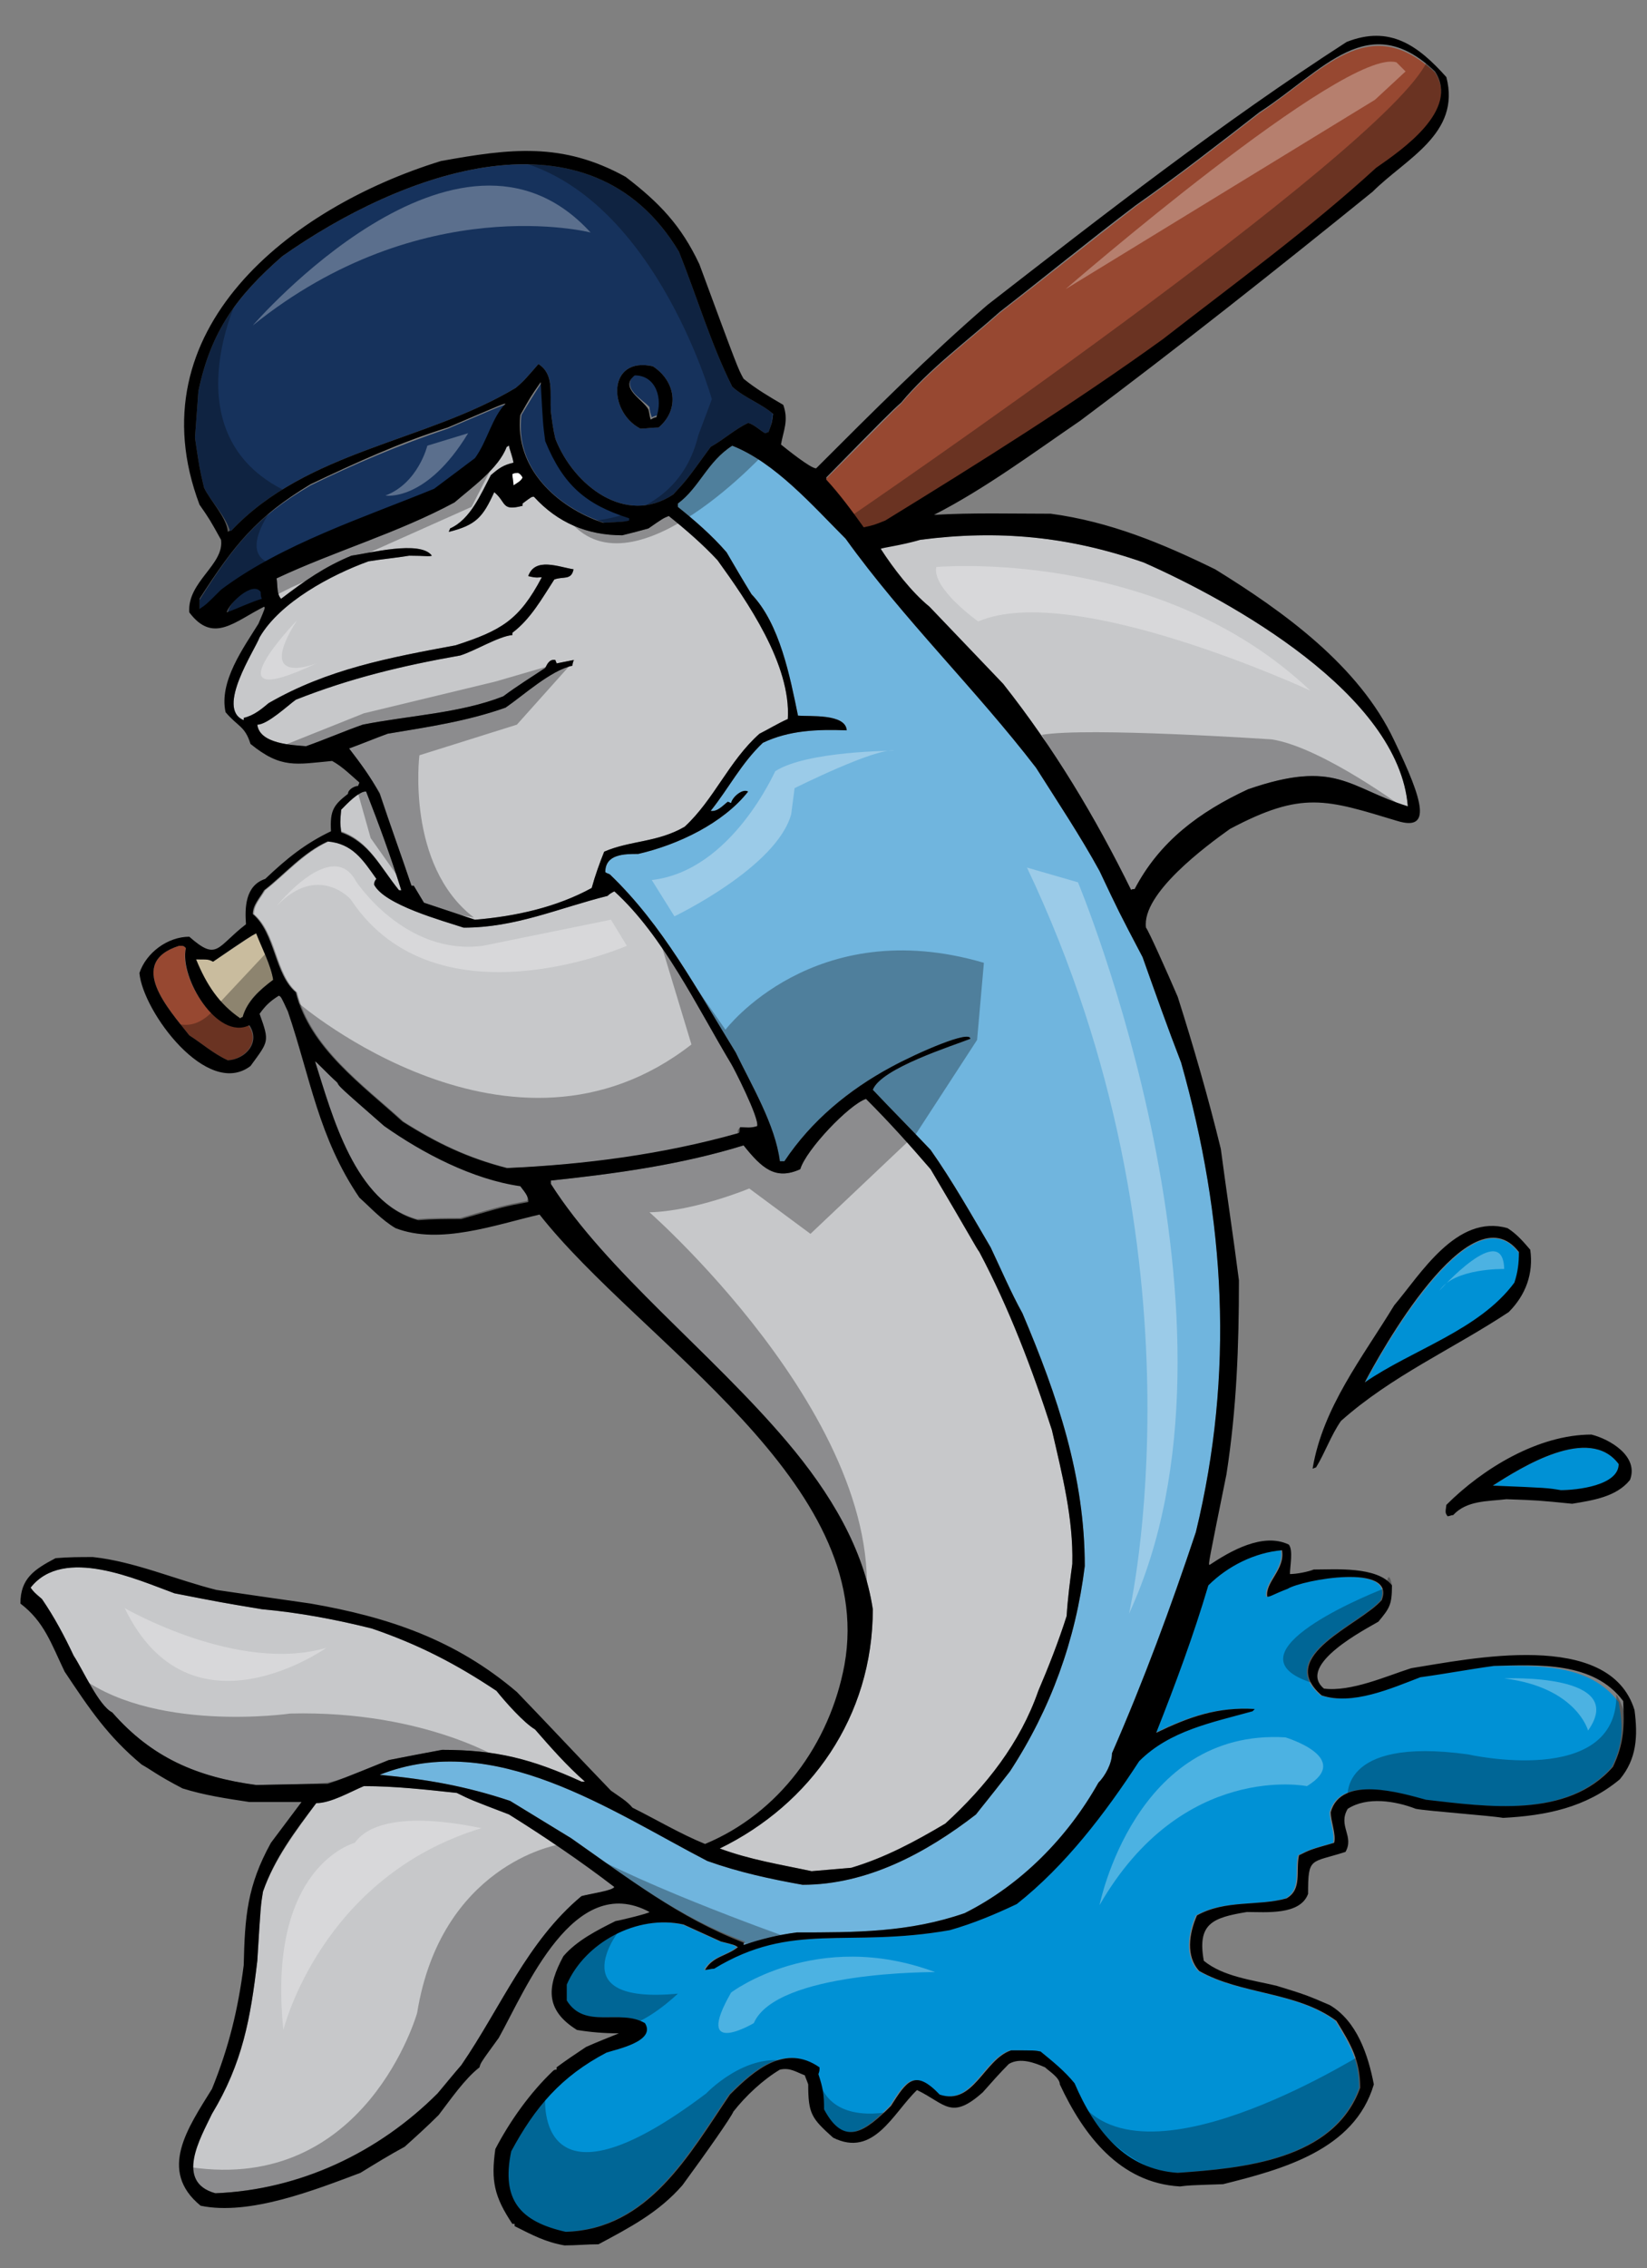 <?xml version="1.0" encoding="utf-8"?>
<!-- Generator: Adobe Illustrator 17.0.0, SVG Export Plug-In . SVG Version: 6.00 Build 0)  -->
<!DOCTYPE svg PUBLIC "-//W3C//DTD SVG 1.1//EN" "http://www.w3.org/Graphics/SVG/1.1/DTD/svg11.dtd">
<svg version="1.1" id="Layer_1" xmlns="http://www.w3.org/2000/svg" xmlns:xlink="http://www.w3.org/1999/xlink" x="0px" y="0px"
	 width="145.3px" height="200px" viewBox="0 0 145.3 200" enable-background="new 0 0 145.3 200" xml:space="preserve">
<rect x="0" y="0" width="145.3" height="200" fill="#808080" stroke="none"/>
<path id="color6" fill="#70B5DE" d="M65.7,171.2c-5.8-2.1-10.3-5.6-15.3-9.1c-1.8-1.1-3.6-2.2-5.4-3.3c-3.9-1.3-7.3-1.9-11.5-2.3
	c10.1-4,20.4,3.2,28.9,7.6c2.8,1,5.6,1.6,8.4,2.1c5.7,0,10.9-2.8,15.3-6.2c0.7-0.9,0.9-1.1,3-3.8c3.6-5.5,5.8-11.6,6.6-18.1
	c0-7.9-2.4-15-5.5-22.3c-1-1.8-1.9-3.9-2.8-5.8c-1.7-2.9-3.4-5.9-5.3-8.6c-1.7-1.8-3.4-3.5-5.1-5.3c0.7-1.9,7.1-3.9,8.6-4.5
	c0-0.8-4.6,1.2-7,2.5c-3.7,2-7,4.7-9.4,8.3c-0.2,0-0.3,0-0.4,0c-0.4-3.2-2.5-6.7-3.9-9.6c-3.4-5.5-6.4-11.2-11.1-15.7
	c-0.2-0.1-0.3-0.1-0.4-0.2c0-1.6,1.7-1.6,2.9-1.6c3.5-0.8,7.5-2.7,9.7-5.5c-0.5-0.3-1.4,0.5-1.5,1c-0.1,0-0.2-0.1-0.3-0.1
	c-0.4,0.3-0.9,0.9-1.5,0.8c1.6-2,2.7-4.2,4.6-6c2.3-1.1,4.8-1.2,7.4-1.1c-0.1-1.5-3.3-1.2-4.3-1.3c-0.7-3.4-1.6-8.1-4.1-10.7
	c-0.8-1.3-1.5-2.5-2.2-3.7c-1.3-1.5-2.8-2.8-4.3-4c0-0.1,0-0.3,0-0.3c1.9-1.4,2.6-3.7,4.8-5.1c3.8,1.5,7.1,5.3,10,8.2
	c5.1,7.1,11.5,13.3,16.8,20.2c1.9,3,3.9,6,5.6,9.1c1.7,3.6,1.7,3.6,3.8,7.6c1.1,3.1,2.2,6.2,3.4,9.3c3.9,13.8,4.7,27.4,1.3,41.4
	c-2.2,6.6-4.6,13.1-7.4,19.5c0,0.9-0.6,2-1.2,2.6c-2.7,4.8-6.8,9-11.8,11.5c-4.9,1.7-9.6,1.7-14.8,1.7c-1.6,0.2-3.2,0.6-4.7,1.1
	C65.7,171.3,65.7,171.3,65.7,171.2z"/>
<path id="color5" fill="#0091D5" d="M142.8,150.1c0.4,2.2,0.4,3.7-0.6,5.7c-4,4.6-11.2,3.5-16.5,2.9c-2.2-0.6-7.5-2.2-8.4,1.1
	c0,0.8,0.5,2,0.3,2.7c-2.1,0.6-2.1,0.6-3.1,1.1c-0.3,1.4,0.3,3-1.1,3.8c-2.5,0.7-5.4,0.1-7.9,1.5c-0.7,1.6-1,3.6,0.2,4.9
	c3.7,2.1,8.6,1.8,12.1,4.4c1.3,2.1,2.1,3.5,2.1,5.9c-2.3,6.4-10.4,7.1-16.1,7.5c-4.6-0.3-7.3-3.7-9.1-7.9c-0.9-1.1-1.9-1.9-3-2.8
	c-0.5-0.1-0.5-0.1-2.6-0.1c-2.4,0.8-3.3,4.9-6.3,3.9c-2.2-2.3-2.9-1.2-4.3,1c-2.2,2.2-4.1,3.7-5.9,0.3c0-1.3-0.1-1.9-0.5-3.1
	c0.1-0.3,0.1-0.3,0.1-0.6c-3-2.1-5.7,0.2-7.9,2.4c-3.6,5.3-7.2,11.9-14.5,12.1c-4-0.9-5.7-2.8-4.8-7.1c2.1-3.9,4.4-6.6,8.4-8.7
	c0.9-0.3,4.4-1,3.4-2.6c-2.2-1.3-5.3,0.6-6.9-2c0-0.5,0-0.9,0-1.4c1.6-3.7,6.2-6.2,10.3-5.3c1.1,0.5,2.2,1,3.3,1.5
	c1.2,0.3,1.2,0.3,1.5,0.5c-1,0.8-2.2,0.8-2.9,2c0.3,0,0.5-0.1,0.8-0.1c6.9-4.2,11.7-1.8,20.8-3.4c2.1-0.6,4-1.4,5.9-2.3
	c4.3-3.4,7.8-8,10.8-12.6c2.7-2.7,6.4-3.4,10-4.4c0.1-0.1,0.1-0.1,0.2-0.2c-3.3-0.2-5.8,0.7-8.7,2.1c1.7-4.3,3.3-8.6,4.6-13
	c1.7-1.7,4.1-2.9,6.5-3.1c0.3,1.7-1.5,2.8-1.3,4.1c0.3,0,0.5-0.2,1.8-0.7c1.3-0.8,9.6-2.3,8.3,1c-1.9,2.2-9.4,4.9-5.3,8.4
	c2.7,0.9,6.1-0.6,8.7-1.6c2.2-0.3,4.3-0.7,6.5-1C135.4,146.9,140.2,146.6,142.8,150.1z M142.8,129.1c-2.6-3.5-8.6,0.3-11.1,1.9
	c4.8,0.3,4.8,0.3,6,0.4C139.2,131.4,142.8,131.1,142.8,129.1z M133.6,113.2c0.3-0.9,0.4-1.7,0.4-2.7c-4.2-5.7-12.4,9.2-13.6,11.5
	C124.6,119.1,130.5,117.4,133.6,113.2z"/>
<path id="color4" fill="#C9BC9E" d="M22.6,82.3c0.5,1.3,1.3,2.8,1.5,4.1c-1.2,0.9-2.3,1.8-2.7,3.3c-0.1,0-0.1,0-0.2,0.1
	c-1.9-1.3-3-3-3.9-5.2c1.1,0,1.1,0,1.5,0.2C21.8,82.8,22.2,82.5,22.6,82.3z"/>
<path id="color3" fill="#C7C8CA" d="M30.1,73.3c-0.1-0.8-0.1-0.8,0-1.9c0.5-0.5,1.5-1.6,2.2-1.6c1.1,2.8,2.2,5.8,3.1,8.7
	c-0.1,0-0.2,0-0.2,0C33.5,76.4,32.6,74.2,30.1,73.3z M40.3,158.1c-2.7-0.3-5.4-0.6-8.2-0.6c-1.2,0.5-2.9,1.5-4.2,1.5
	c-1.8,2.5-3.6,4.8-4.7,7.8c-0.2,1.3-0.2,1.3-0.5,6.1c-0.6,5.1-1.3,9.1-4,13.5c-1,2.1-3.4,6,0.3,7c7.4-0.3,14.4-3.6,19.6-8.8
	c0.7-0.9,1.4-1.7,2.1-2.5c3.5-5.1,5.8-10.9,10.6-14.9c0.7-0.2,2.8-0.4,2.9-0.9c-3-2.3-6.1-4.4-9.3-6.4
	C41.6,158.7,41.6,158.7,40.3,158.1z M71.6,165c-2.8-0.6-5.4-1-8.1-2c8-3.9,13.5-11.6,13.5-21.1c-0.8-5.3-3.7-10.2-7.6-14.8
	c-6.7-7.9-15.9-15-20.8-22.7c0-0.1,0-0.2,0-0.3c5.7-0.6,11.5-1.4,17-3.1c1.6,2,2.8,3.1,5,2.1c0.5-1.7,4.3-5.7,5.8-6.2
	c2.1,2.1,3.8,4,5.7,6.2c3.5,5.9,4,6.9,4.3,7.3c2.6,4.9,4.7,10.4,6.4,15.7c0.9,3.9,1.9,7.8,1.8,11.8c-0.2,1.5-0.4,3-0.5,4.6
	c-0.7,2.2-1.6,4.5-2.5,6.6c-1.6,4.6-4.6,8.4-8.2,11.7c-2.7,1.6-5.3,3-8.3,3.9C73.9,164.8,72.7,164.9,71.6,165z M28.9,157.2
	c-1.3,0.1-1.3,0.1-6.3,0.2c-5.2-0.7-9.2-2.4-12.7-6.4c-1.2-0.6-2.6-3.8-3.4-5c-0.8-1.7-1.7-3.4-2.8-5c-0.7-0.6-0.7-0.6-1-1
	c2.9-3.7,9.4-0.7,12.7,0.5c4.1,0.8,4.1,0.8,7.7,1.4c3.3,0.3,6.5,0.9,9.7,1.7c4.1,1.4,7.4,3.1,11,5.5c0.8,1,2.4,2.8,3.4,3.4
	c1.4,1.6,2.8,3.2,4.4,4.6c-0.1,0-0.2,0-0.3,0c-4.4-2-7.5-2.8-12.3-2.8c-1.6,0.3-3.2,0.6-4.7,0.9C30.1,156.9,30.1,156.9,28.9,157.2z
	 M45.9,104.4c0.2,0.4,0.8,1,0.6,1.5c-2.1,0.4-2.1,0.4-5.9,1.5c-1.3,0-2.5,0-3.8,0.1c-5.6-1.5-7.6-9.3-9.1-14c0.1,0,1.1,1.1,2,1.9
	c0.1,0.3,0.1,0.3,4.1,3.8C37.4,101.5,41.8,103.8,45.9,104.4z M65.1,100c-6.5,1.9-13.6,2.7-20.3,3c-3.5-0.9-6.2-2.2-9.2-4.1
	c-3.5-3.2-8.2-6.5-9.4-11.4c-1.9-1.6-1.8-5.2-3.8-6.9c0-0.8,0.6-1.4,1-2.1c1.8-1.4,3.4-3.3,5.6-4.3c2.2,0.2,3.1,1.6,4.3,3.3
	C33.1,77.6,33,77.8,33,78c0.9,1.8,6.1,3.2,7.9,3.8c4.6,0,8.3-1.7,12.7-2.8c0.2-0.2,0.4-0.3,0.6-0.4c4.3,3.9,7.3,10.2,10.3,15.2
	c0.2,0.3,2.5,4.8,2.3,5.5c-0.6,0.2-1,0.1-1.5,0.1C65,99.7,65.1,99.8,65.1,100z M33.5,69.9c-0.8-1.3-1.7-2.6-2.7-3.9
	c1.1-0.4,2.3-0.9,3.4-1.3c3.6-0.6,7-1.1,10.4-2.3c1.6-1.1,4-3.3,5.9-3.7c0-0.2,0.1-0.4,0.1-0.5c-0.5,0.1-1,0.2-1.5,0.3
	c0-0.1-0.1-0.2-0.1-0.3c-0.5-0.1-0.7,0.3-0.9,0.7c-1.2,0.8-2.5,1.6-3.7,2.5c-3.8,1.5-8.4,1.7-12.4,2.5c-1.7,0.6-3.3,1.3-5,1.9
	c-1.2-0.1-4.1-0.2-4.3-1.9c0.9,0,2.7-1.7,3.4-2.2c4.8-1.9,9.4-3,14.5-3.9c1.3-0.4,3.4-1.7,4.6-1.8c0-0.1,0-0.2,0-0.2
	c1.6-1.2,2.6-3,3.7-4.7c0.8-0.3,1.5,0.1,1.7-0.9c-1.3-0.2-3.4-1.1-4,0.6c0.8,0.2,0.9,0.1,1.2,0.1c-2,3.8-3.6,4.7-7.6,6
	c-5.9,1.1-11.3,2.1-16.5,5.1c-0.6,0.5-1.3,1.1-2.2,1.3c0,0.1,0,0.1,0,0.2c-2.5-1,1-6.2,1.4-7.3c1.8-3.1,6.3-5.5,9.6-6.7
	c1.2-0.2,2.4-0.3,3.6-0.5c1.5,0,1.7,0.1,2,0c-1-1.4-5.6-0.2-7.1,0c-2.4,1-4.1,2.2-6.2,3.8c-0.4-0.4-0.3-1.2-0.4-1.8
	c5.1-2.4,10.7-4,15.7-6.7c1.5-1.3,3.9-3,4.6-4.9c0.1,0,0.1-0.1,0.2-0.1c0.1,0.5,0.3,0.9,0.4,1.5c-0.9,0.2-1.3,0.5-2,1.1
	c-0.9,1.7-1.8,3.9-3.6,4.7c0,0.1-0.1,0.2-0.1,0.3c2.4-0.6,3-1.3,4-3.5c1.1,0.9,0.6,1.7,2.5,1.2c0-0.1,0-0.1,0-0.2
	c0.8-0.6,0.8-0.6,1-0.6c2.1,2.3,4.7,3.4,7.8,3.4c0.8-0.2,1.6-0.4,2.3-0.6c1.3-0.9,1.3-0.9,1.8-1.1c1.5,1.2,3,2.5,4.3,3.9
	c2.6,3.6,6.5,9.2,6.2,14c-0.9,0.4-1.7,0.9-2.5,1.3c-2.7,2.4-4,5.8-6.6,8.2c-2.4,1.4-4.8,1.2-7.1,2.2c-0.4,1-0.8,2.1-1.1,3.2
	c-3.1,1.7-6.7,2.5-10.3,2.8c-1.5-0.5-3-1-4.5-1.5c-0.3-0.5-0.6-1-0.9-1.5c-0.1,0-0.2,0-0.2,0C35.3,75.3,34.4,72.6,33.5,69.9z
	 M81.1,47.6c7-0.9,13.3-0.3,19.8,2c7.7,3.4,22.5,11.6,23.3,21.5c-5.2-1.6-6.3-4.2-14.1-1.5c-4.3,2-7.8,4.6-10,8.8
	c-0.1,0-0.3,0-0.3,0.1c-3.2-6.5-6.8-12.5-11.3-18.2c-2.2-2.3-4.3-4.5-6.5-6.8c-1.6-1.3-3.2-3.4-4.3-5.1C77.7,48.2,79.4,48,81.1,47.6
	z"/>
<path id="color2" fill="#974831" d="M21.9,90.4c1.1,1.5-0.3,3-1.8,3.1c-1.3-0.6-2.3-1.5-3.4-2.2c-1.8-2.3-5.6-6.4-0.9-7.9
	c0.4,0,0.4,0,0.6,0.2C15.7,86.1,19.2,91.7,21.9,90.4z M78.1,46c8.3-5.1,16.5-10.3,24.5-16c6.3-4.9,13-9.7,18.8-15.1
	c2.3-1.6,7.4-5.1,5.2-8.5c-5.9-5.5-9.9-0.1-15.5,3.6c-3.6,2.8-7.2,5.6-10.9,8.2c-4,3.1-8,6.3-12,9.4c-2.8,2.5-6.3,5.1-8.7,8
	c-0.7,0.6-1.8,1.8-6.6,6.6c0,0.1,0,0.2,0,0.3c1.3,1.3,2.3,2.8,3.3,4.2C77.1,46.4,77.1,46.4,78.1,46z"/>
<path id="fill" fill="#FFFFFF" d="M45.8,41.7c0.1,0.1,0.2,0.3,0.3,0.4c-0.1,0.3-0.5,0.5-0.8,0.7c0-0.3-0.1-0.7-0.1-1
	C45.4,41.7,45.6,41.7,45.8,41.7z"/>
<path id="color1" fill="#16325C" d="M23.1,52.2c0,0.2,0,0.4,0.1,0.6c-1,0.4-2.1,0.8-3.1,1.2C20.2,53.1,22.3,51.1,23.1,52.2z
	 M41.9,40.5c1.1-1.5,1.5-3.5,2.7-4.8c-0.2,0-0.2,0-5.1,2.1c-4.2,1.4-8.2,3.1-12.1,5c-4.8,2.8-6.7,5.2-9.8,10.1c0,0.3,0,0.6,0,0.9
	c0.6-0.4,0.6-0.4,1.9-1.7c5.3-4,12.7-6.4,18.9-8.9C39.5,42.2,40.7,41.3,41.9,40.5z M20.3,46.9C20,45.6,18.5,44.1,18,43
	c-0.4-1.7-0.4-1.7-0.8-4.4c0.1-1.4,0.2-2.8,0.3-4.1c1.1-5.3,3.4-8.4,7.4-11.9c10.5-7.4,27.1-13.6,35-0.4c1.6,4,2.8,8.1,4.7,11.9
	c1.1,1,2.6,1.5,3.6,2.4c-0.1,0.8-0.1,0.8-0.4,1.6c-0.1,0-0.2,0.1-0.3,0.1c-0.4-0.2-1-0.8-1.5-0.9c-1.1,0.5-2.2,1.5-3.3,2.1
	c-2.1,2.9-2.1,2.9-3.3,4.2c-4.2,2.8-8.8-0.8-10.4-4.9c-0.2-0.8-0.3-1.6-0.4-2.4c-0.1-1.7,0.3-3.3-1.1-4.2c-1.3,1.5-1.3,1.5-2,2.1
	c-8,4.8-18.4,5.5-25.1,12.6C20.4,46.8,20.3,46.8,20.3,46.9z M56.5,37.8c0.5,0,1-0.1,1.6-0.1c1.9-1.6,1.5-4.1-0.5-5.4
	C53.6,31.4,53.6,36.3,56.5,37.8z M53.3,46.1c1.9-0.1,1.9-0.1,2.3-0.2c0-0.1,0-0.1,0-0.2c-3.8-1.3-5.8-3-7.4-6.8
	c-0.2-1.5-0.2-1.5-0.4-5.2c-0.9,1.4-0.9,1.4-1.8,2.9C45.4,41.3,49.1,44.7,53.3,46.1z M57.3,35.9c0,0.3,0.1,0.6,0.2,0.9
	c0.2-0.1,0.3-0.1,0.5-0.2c0.6-1.5,0-3.7-1.9-3.7C54.6,34.2,56.7,35.2,57.3,35.9z"/>
<path id="outline" d="M144.2,150.8c-2.2-7.2-14.6-4.5-19.7-3.7c-2.2,0.7-5.3,2.1-7.7,1.8c-2.5-2.1,3.8-5.3,4.8-5.9
	c1-1.2,1.2-1.5,1.2-3.2c-1.3-1.7-5-1.4-6.9-1.4c-0.5,0.2-1.5,0.4-2.1,0.4c0-0.7,0.3-2.1-0.1-2.6c-2.3-1.1-5.2,0.6-7,1.8
	c-0.1-0.1-0.1-0.1,1.5-8c0.9-5.8,1.1-11.3,1.1-17.1c-0.5-3.9-1.1-7.8-1.6-11.6c-1.1-4.5-2.4-9-3.8-13.4c-0.9-2.1-2.6-5.9-2.8-6.1
	c-0.4-3,5.3-7.2,7.4-8.7c6.4-3.4,8.5-2.6,14.8-0.7c3,0.9,2.3-1.7-0.3-7.1c-3.1-6.6-9.8-11.4-15.8-15.1c-4.7-2.3-9.3-4.2-14.5-4.9
	c-3.4,0-6.9-0.1-10.3,0.1c4.5-2.3,8.8-5.5,12.9-8.3c8.7-6.5,17.4-13.4,25.8-20.2c2.9-2.9,7.8-5.1,6.5-10.1c-2.5-2.8-5-4.6-8.8-3.1
	c-11,7.1-21.4,15.2-31.7,23.2C82,31.3,77,36.3,72,41.3c-0.5,0-2.6-1.7-3.1-2.1c0.2-1.2,0.7-2.1,0.2-3.5c-1.2-0.7-2.4-1.4-3.5-2.3
	c-0.5-0.9-0.5-0.9-3.9-10.1c-1.6-3.4-3.5-5.4-6.5-7.7c-5.6-3.1-10.2-2.5-16.3-1.4c-13.3,4.1-27.1,14.9-21.3,30.3
	c0.9,1.3,0.9,1.3,1.9,3.1c0.3,2.2-3,3.7-2.8,6.4c2.1,2.8,4,0.8,6.6-0.5c0.1,0.1,0.1,0.1-0.5,1.5c-1.3,2.1-3.5,5.1-2.9,7.8
	c1.1,1.3,1.7,1.2,2.2,2.8c2.7,2.2,4,1.8,7.2,1.5c0.9,0.5,1.6,1.2,2.4,1.9c0,0.1-0.1,0.2-0.1,0.3c-0.3,0-0.9,0.3-0.9,0.7
	c-1.3,1-1.6,1.5-1.5,3.3c-2.3,1.1-3.9,2.4-5.8,4.2c-1.8,0.6-1.8,2.6-1.7,4c-2.6,2-2.5,3.3-5,1.1c-1.9,0-3.8,1.4-4.4,3.2
	c0.3,3.4,6,11.1,9.8,8.2c1.6-2.2,1.7-2.1,0.8-4.6c0.5-0.7,0.9-1.1,1.7-1.6c0.2,0.1,0.2,0.1,0.8,1.4c2,5.9,2.7,11.1,6.3,16.4
	c1,0.9,2,2,3.2,2.7c3.9,1.5,8.8-0.3,12.7-1.2c8.9,11.3,29.8,23.6,26.9,39.7c-1.3,7-5.8,13.1-12.3,15.8c-2.2-0.9-4.2-2.1-6.4-3.2
	c-0.5-0.6-1.2-1-1.9-1.5c-2.8-2.9-5.5-5.8-8.3-8.7c-5.4-4.6-11.3-6.6-18.2-7.8c-2.8-0.4-5.6-0.8-8.3-1.2c-3.6-0.9-7.2-2.5-10.9-2.9
	c-1.1,0-2.2,0-3.3,0.1c-1.9,1-3.1,1.8-3.1,4c2.1,1.6,2.7,3.5,3.9,6c2.2,3.3,3.8,5.7,6.8,8.2c0.9,0.5,1.3,0.9,3.6,2.1
	c1.9,0.6,3.9,0.9,5.9,1.2c1.5,0,3.1,0,4.6,0c-0.9,1.2-1.8,2.4-2.7,3.6c-2.1,3.8-2.3,6.5-2.4,10.8c-0.5,3.9-1.3,7.2-2.8,10.9
	c-2.1,3.4-4.8,7.2-1,10.3c4.3,0.9,10.1-1.4,14.1-2.9c1.3-0.8,2.6-1.6,3.9-2.3c1-0.9,2-1.8,3-2.8c1-1.3,2.3-3.2,3.6-4.2
	c0.1-0.4,0.1-0.4,1.7-2.6c2.4-4.3,6.6-14.7,13.3-11.1c0,0.1-2.4,0.7-3,0.8c-1.6,0.8-3.4,1.7-4.6,3.1c-1.4,2.6-1.7,4.7,1.2,6.5
	c1.2,0.2,2.4,0.3,3.7,0.3c-1,0.4-2,0.8-2.9,1.2c-0.9,0.6-1.8,1.2-2.6,1.8c0,0.1,0,0.1,0,0.2c-0.1,0-0.2,0-0.3,0.1
	c-2,1.9-3.8,4.4-5.1,6.9c-0.4,2.8-0.1,4.2,1.5,6.6c0.1,0,0.1,0,0.2,0c0,0.1,0,0.1,0,0.2c1.6,0.8,2.7,1.4,4.4,1.7c1,0,2-0.1,3-0.1
	c2.8-1.5,5.3-2.8,7.4-5.2c2.2-3,4.3-6,4.5-6.5c1.1-1.4,2.6-2.8,4.1-3.7c0.9-0.2,1.4,0.2,2.2,0.5c0.1,0.3,0.2,0.5,0.3,0.8
	c0,2.6,0.3,3,2.2,4.7c3.6,1.8,5.3-2.2,7.4-4.2c2.5,1.2,3,2.7,5.8,0.2c0.8-0.9,1.5-1.7,2.3-2.5c1-0.6,2.3-0.1,3.2,0.3
	c0.3,0.3,1.3,0.9,1.3,1.5c2.1,4.5,5.3,8.7,10.6,9c0.8-0.1,0.8-0.1,3.8-0.2c5.2-1.3,11.6-3,13.3-8.8c-0.5-2.6-1.5-5.6-3.9-7
	c-2.1-0.9-2.1-0.9-4.7-1.7c-2.1-0.5-4.7-0.8-6.4-2.2c-0.6-3.3,0.8-3.8,3.8-4.3c1.7,0,4.7,0.3,5.4-1.6c0-3.3,0.2-2.7,3.3-3.7
	c0.8-1.4-0.7-2.3,0.2-3.8c1.7-1.1,4.2-0.7,6,0c1,0.2,6.6,0.6,7.7,0.8c3.8-0.2,7.3-0.9,10.3-3.4C144.4,155.1,144.5,153.1,144.2,150.8
	z M100.9,49.6c7.7,3.4,22.5,11.6,23.3,21.5c-5.2-1.6-6.3-4.2-14.1-1.5c-4.3,2-7.8,4.6-10,8.8c-0.1,0-0.3,0-0.3,0.1
	c-3.2-6.5-6.8-12.5-11.3-18.2c-2.2-2.3-4.3-4.5-6.5-6.8c-1.6-1.3-3.2-3.4-4.3-5.1c0.1-0.1,1.8-0.3,3.5-0.8
	C88.1,46.7,94.3,47.3,100.9,49.6z M72.9,42.1c4.7-4.8,5.9-6,6.6-6.6c2.4-2.9,5.9-5.5,8.7-8c4-3.1,7.9-6.3,12-9.4
	c3.7-2.6,7.3-5.4,10.9-8.2c5.7-3.7,9.6-9.2,15.5-3.6c2.2,3.4-2.9,6.9-5.2,8.5c-5.9,5.4-12.5,10.2-18.8,15.1
	c-7.9,5.7-16.2,10.9-24.5,16c-1,0.4-1,0.4-1.9,0.6c-1-1.4-2.1-2.9-3.3-4.2C72.9,42.3,72.9,42.2,72.9,42.1z M18,43
	c-0.4-1.7-0.4-1.7-0.8-4.4c0.1-1.4,0.2-2.8,0.3-4.1c1.1-5.3,3.4-8.4,7.4-11.9c10.5-7.4,27.1-13.6,35-0.4c1.6,4,2.8,8.1,4.7,11.9
	c1.1,1,2.6,1.5,3.6,2.4c-0.1,0.8-0.1,0.8-0.4,1.6c-0.1,0-0.2,0.1-0.3,0.1c-0.4-0.2-1-0.8-1.5-0.9c-1.1,0.5-2.2,1.5-3.3,2.1
	c-2.1,2.9-2.1,2.9-3.3,4.2c-4.2,2.8-8.8-0.8-10.4-4.9c-0.2-0.8-0.3-1.6-0.4-2.4c-0.1-1.7,0.3-3.3-1.1-4.2c-1.3,1.5-1.3,1.5-2,2.1
	c-8,4.8-18.4,5.5-25.1,12.6c-0.1,0-0.2,0-0.3,0.1C20,45.6,18.5,44.1,18,43z M45.9,36.6c0.9-1.6,0.9-1.6,1.8-2.9
	c0.2,3.7,0.2,3.7,0.4,5.2c1.6,3.9,3.6,5.6,7.4,6.8c0,0.1,0,0.1,0,0.2c-0.4,0.1-0.4,0.1-2.3,0.2C49.1,44.7,45.4,41.3,45.9,36.6z
	 M46.1,42.1c-0.1,0.3-0.5,0.5-0.8,0.7c0-0.3-0.1-0.7-0.1-1c0.2-0.1,0.3-0.1,0.5-0.1C45.9,41.8,46,41.9,46.1,42.1z M20,54
	c0.2-0.8,2.3-2.8,3-1.8c0,0.2,0,0.4,0.1,0.6C22.1,53.1,21.1,53.6,20,54z M19.5,52c-1.3,1.3-1.3,1.3-1.9,1.7c0-0.3,0-0.6,0-0.9
	c3.1-4.8,5-7.2,9.8-10.1c4-1.9,7.9-3.7,12.1-5c4.9-2.1,4.9-2.1,5.1-2.1c-1.2,1.2-1.6,3.3-2.7,4.8c-1.2,0.9-2.4,1.8-3.6,2.7
	C32.2,45.6,24.8,48,19.5,52z M30.8,66c1.1-0.4,2.3-0.9,3.4-1.3c3.6-0.6,7-1.1,10.4-2.3c1.6-1.1,4-3.3,5.9-3.7c0-0.2,0.1-0.4,0.1-0.5
	c-0.5,0.1-1,0.2-1.5,0.3c0-0.1-0.1-0.2-0.1-0.3c-0.5-0.1-0.7,0.3-0.9,0.7c-1.2,0.8-2.5,1.6-3.7,2.5c-3.8,1.5-8.4,1.7-12.4,2.5
	c-1.7,0.6-3.3,1.3-5,1.9c-1.2-0.1-4.1-0.2-4.3-1.9c0.9,0,2.7-1.7,3.4-2.2c4.8-1.9,9.4-3,14.5-3.9c1.3-0.4,3.4-1.7,4.6-1.8
	c0-0.1,0-0.2,0-0.2c1.6-1.2,2.6-3,3.7-4.7c0.8-0.3,1.5,0.1,1.7-0.9c-1.3-0.2-3.4-1.1-4,0.6c0.8,0.2,0.9,0.1,1.2,0.1
	c-2,3.8-3.6,4.7-7.6,6c-5.9,1.1-11.3,2.1-16.5,5.1c-0.6,0.5-1.3,1.1-2.2,1.3c0,0.1,0,0.1,0,0.2c-2.5-1,1-6.2,1.4-7.3
	c1.8-3.1,6.3-5.5,9.6-6.7c1.2-0.2,2.4-0.3,3.6-0.5c1.5,0,1.7,0.1,2,0c-1-1.4-5.6-0.2-7.1,0c-2.4,1-4.1,2.2-6.2,3.8
	c-0.4-0.4-0.3-1.2-0.4-1.8c5.1-2.4,10.7-4,15.7-6.7c1.5-1.3,3.9-3,4.6-4.9c0.1,0,0.1-0.1,0.2-0.1c0.1,0.5,0.3,0.9,0.4,1.5
	c-0.9,0.2-1.3,0.5-2,1.1c-0.9,1.7-1.8,3.9-3.6,4.7c0,0.1-0.1,0.2-0.1,0.3c2.4-0.6,3-1.3,4-3.5c1.1,0.9,0.6,1.7,2.5,1.2
	c0-0.1,0-0.1,0-0.2c0.8-0.6,0.8-0.6,1-0.6c2.1,2.3,4.7,3.4,7.8,3.4c0.8-0.2,1.6-0.4,2.3-0.6c1.3-0.9,1.3-0.9,1.8-1.1
	c1.5,1.2,3,2.5,4.3,3.9c2.6,3.6,6.5,9.2,6.2,14c-0.9,0.4-1.7,0.9-2.5,1.3c-2.7,2.4-4,5.8-6.6,8.2c-2.4,1.4-4.8,1.2-7.1,2.2
	c-0.4,1-0.8,2.1-1.1,3.2c-3.1,1.7-6.7,2.5-10.3,2.8c-1.5-0.5-3-1-4.5-1.5c-0.3-0.5-0.6-1-0.9-1.5c-0.1,0-0.2,0-0.2,0
	c-0.9-2.7-1.9-5.4-2.8-8.1C32.7,68.5,31.8,67.3,30.8,66z M30.1,71.4c0.5-0.5,1.5-1.6,2.2-1.6c1.1,2.8,2.2,5.8,3.1,8.7
	c-0.1,0-0.2,0-0.2,0c-1.7-2.1-2.6-4.2-5.1-5.1C30,72.5,30,72.5,30.1,71.4z M20.1,93.5c-1.3-0.6-2.3-1.5-3.4-2.2
	c-1.8-2.3-5.6-6.4-0.9-7.9c0.4,0,0.4,0,0.6,0.2c-0.6,2.6,2.8,8.2,5.6,6.8C23,91.9,21.7,93.4,20.1,93.5z M21.4,89.7
	c-0.1,0-0.1,0-0.2,0.1c-1.9-1.3-3-3-3.9-5.2c1.1,0,1.1,0,1.5,0.2c2.9-2,3.4-2.3,3.8-2.5c0.5,1.3,1.3,2.8,1.5,4.1
	C22.9,87.3,21.8,88.3,21.4,89.7z M46.6,106c-2.1,0.4-2.1,0.4-5.9,1.5c-1.3,0-2.5,0-3.8,0.1c-5.6-1.5-7.6-9.3-9.1-14
	c0.1,0,1.1,1.1,2,1.9c0.1,0.3,0.1,0.3,4.1,3.8c3.4,2.4,7.8,4.7,12,5.3C46.1,104.9,46.7,105.5,46.6,106z M44.7,103
	c-3.5-0.9-6.2-2.2-9.2-4.1c-3.5-3.2-8.2-6.5-9.4-11.4c-1.9-1.6-1.8-5.2-3.8-6.9c0-0.8,0.6-1.4,1-2.1c1.8-1.4,3.4-3.3,5.6-4.3
	c2.2,0.2,3.1,1.6,4.3,3.3C33.1,77.6,33,77.8,33,78c0.9,1.8,6.1,3.2,7.9,3.8c4.6,0,8.3-1.7,12.7-2.8c0.2-0.2,0.4-0.3,0.6-0.4
	c4.3,3.9,7.3,10.2,10.3,15.2c0.2,0.3,2.5,4.8,2.3,5.5c-0.6,0.2-1,0.1-1.5,0.1c-0.1,0.2,0,0.3-0.1,0.5
	C58.5,101.8,51.5,102.7,44.7,103z M77,141.9c-0.8-5.3-3.7-10.2-7.6-14.8c-6.7-7.9-15.9-15-20.8-22.7c0-0.1,0-0.2,0-0.3
	c5.7-0.6,11.5-1.4,17-3.1c1.6,2,2.8,3.1,5,2.1c0.5-1.7,4.3-5.7,5.8-6.2c2.1,2.1,3.8,4,5.7,6.2c3.5,5.9,4,6.9,4.3,7.3
	c2.6,4.9,4.7,10.4,6.4,15.7c0.9,3.9,1.9,7.8,1.8,11.8c-0.2,1.5-0.4,3-0.5,4.6c-0.7,2.2-1.6,4.5-2.5,6.6c-1.6,4.6-4.6,8.4-8.2,11.7
	c-2.7,1.6-5.3,3-8.3,3.9c-1.2,0.1-2.3,0.2-3.5,0.3c-2.8-0.6-5.4-1-8.1-2C71.5,159.1,77,151.4,77,141.9z M22.6,157.4
	c-5.2-0.7-9.2-2.4-12.7-6.4c-1.2-0.6-2.6-3.8-3.4-5c-0.8-1.7-1.7-3.4-2.8-5c-0.7-0.6-0.7-0.6-1-1c2.9-3.7,9.4-0.7,12.7,0.5
	c4.1,0.8,4.1,0.8,7.7,1.4c3.3,0.3,6.5,0.9,9.7,1.7c4.1,1.4,7.4,3.1,11,5.5c0.8,1,2.4,2.8,3.4,3.4c1.4,1.6,2.8,3.2,4.4,4.6
	c-0.1,0-0.2,0-0.3,0c-4.4-2-7.5-2.8-12.3-2.8c-1.6,0.3-3.2,0.6-4.7,0.9c-4.2,1.7-4.2,1.7-5.4,2.1C27.6,157.3,27.6,157.3,22.6,157.4z
	 M51.3,167.2c-4.8,4-7.1,9.8-10.6,14.9c-0.7,0.8-1.4,1.7-2.1,2.5c-5.2,5.2-12.1,8.5-19.6,8.8c-3.6-1-1.3-4.9-0.3-7
	c2.7-4.5,3.4-8.4,4-13.5c0.3-4.9,0.3-4.9,0.5-6.1c1-2.9,2.8-5.3,4.7-7.8c1.3,0,3-1,4.2-1.5c2.7,0,5.4,0.3,8.2,0.6
	c1.2,0.6,1.2,0.6,4.6,1.9c3.2,2,6.3,4.1,9.3,6.4C54.1,166.7,52,167,51.3,167.2z M50.4,162.1c-1.8-1.1-3.6-2.2-5.4-3.3
	c-3.9-1.3-7.3-1.9-11.5-2.3c10.1-4,20.4,3.2,28.9,7.6c2.8,1,5.6,1.6,8.4,2.1c5.7,0,10.9-2.8,15.3-6.2c0.7-0.9,0.9-1.1,3-3.8
	c3.6-5.5,5.8-11.6,6.6-18.1c0-7.9-2.4-15-5.5-22.3c-1-1.8-1.9-3.9-2.8-5.8c-1.7-2.9-3.4-5.9-5.3-8.6c-1.7-1.8-3.4-3.5-5.1-5.3
	c0.7-1.9,7.1-3.9,8.6-4.5c0-0.8-4.6,1.2-7,2.5c-3.7,2-7,4.7-9.4,8.3c-0.2,0-0.3,0-0.4,0c-0.4-3.2-2.5-6.7-3.9-9.6
	c-3.4-5.5-6.4-11.2-11.1-15.7c-0.2-0.1-0.3-0.1-0.4-0.2c0-1.6,1.7-1.6,2.9-1.6c3.5-0.8,7.5-2.7,9.7-5.5c-0.5-0.3-1.4,0.5-1.5,1
	c-0.1,0-0.2-0.1-0.3-0.1c-0.4,0.3-0.9,0.9-1.5,0.8c1.6-2,2.7-4.2,4.6-6c2.3-1.1,4.8-1.2,7.4-1.1c-0.1-1.5-3.3-1.2-4.3-1.3
	c-0.7-3.4-1.6-8.1-4.1-10.7c-0.8-1.3-1.5-2.5-2.2-3.7c-1.3-1.5-2.8-2.8-4.3-4c0-0.1,0-0.3,0-0.3c1.9-1.4,2.6-3.7,4.8-5.1
	c3.8,1.5,7.1,5.3,10,8.2c5.1,7.1,11.5,13.3,16.8,20.2c1.9,3,3.9,6,5.6,9.1c1.7,3.6,1.7,3.6,3.8,7.6c1.1,3.1,2.2,6.2,3.4,9.3
	c3.9,13.8,4.7,27.4,1.3,41.4c-2.2,6.6-4.6,13.1-7.4,19.5c0,0.9-0.6,2-1.2,2.6c-2.7,4.8-6.8,9-11.8,11.5c-4.9,1.7-9.6,1.7-14.8,1.7
	c-1.6,0.2-3.2,0.6-4.7,1.1c0-0.1,0-0.2,0-0.2C59.9,169.1,55.4,165.6,50.4,162.1z M142.3,155.8c-4,4.6-11.2,3.5-16.5,2.9
	c-2.2-0.6-7.5-2.2-8.4,1.1c0,0.8,0.5,2,0.3,2.7c-2.1,0.6-2.1,0.6-3.1,1.1c-0.3,1.4,0.3,3-1.1,3.8c-2.5,0.7-5.4,0.1-7.9,1.5
	c-0.7,1.6-1,3.6,0.2,4.9c3.7,2.1,8.6,1.8,12.1,4.4c1.3,2.1,2.1,3.5,2.1,5.9c-2.3,6.4-10.4,7.1-16.1,7.5c-4.6-0.3-7.3-3.7-9.1-7.9
	c-0.9-1.1-1.9-1.9-3-2.8c-0.5-0.1-0.5-0.1-2.6-0.1c-2.4,0.8-3.3,4.9-6.3,3.9c-2.2-2.3-2.9-1.2-4.3,1c-2.2,2.2-4.1,3.7-5.9,0.3
	c0-1.3-0.1-1.9-0.5-3.1c0.1-0.3,0.1-0.3,0.1-0.6c-3-2.1-5.7,0.2-7.9,2.4c-3.6,5.3-7.2,11.9-14.5,12.1c-4-0.9-5.7-2.8-4.8-7.1
	c2.1-3.9,4.4-6.6,8.4-8.7c0.9-0.3,4.4-1,3.4-2.6c-2.2-1.3-5.3,0.6-6.9-2c0-0.5,0-0.9,0-1.4c1.6-3.7,6.2-6.2,10.3-5.3
	c1.1,0.5,2.2,1,3.3,1.5c1.2,0.3,1.2,0.3,1.5,0.5c-1,0.8-2.2,0.8-2.9,2c0.3,0,0.5-0.1,0.8-0.1c6.9-4.2,11.7-1.8,20.8-3.4
	c2.1-0.6,4-1.4,5.9-2.3c4.3-3.4,7.8-8,10.8-12.6c2.7-2.7,6.4-3.4,10-4.4c0.1-0.1,0.1-0.1,0.2-0.2c-3.3-0.2-5.8,0.7-8.7,2.1
	c1.7-4.3,3.3-8.6,4.6-13c1.7-1.7,4.1-2.9,6.5-3.1c0.3,1.7-1.5,2.8-1.3,4.1c0.3,0,0.5-0.2,1.8-0.7c1.3-0.8,9.6-2.3,8.3,1
	c-1.9,2.2-9.4,4.9-5.3,8.4c2.7,0.9,6.1-0.6,8.7-1.6c2.2-0.3,4.3-0.7,6.5-1c3.9-0.1,8.8-0.4,11.4,3.1
	C143.3,152.2,143.3,153.7,142.3,155.8z M127.7,133.7c0.2,0,0.3-0.1,0.5-0.1c1.2-1.3,3-1.2,4.7-1.4c2.8,0.1,2.8,0.1,5.8,0.4
	c1.8-0.3,3.9-0.6,5.1-2.1c0.8-2.1-1.8-3.6-3.4-4c-4.7,0-9.6,3-12.8,6.2C127.5,133.4,127.5,133.4,127.7,133.7z M142.8,129.1
	c0,1.9-3.7,2.3-5.1,2.3c-1.2-0.2-1.2-0.2-6-0.4C134.2,129.4,140.2,125.6,142.8,129.1z M123,115.1c-2.8,4.6-6.3,9-7.2,14.4
	c0.1,0,0.2-0.1,0.3-0.1c0.8-1.3,1.3-2.8,2.2-4.1c4.5-4,9.8-6.3,14.8-9.6c1.5-1.5,2.2-3.4,1.9-5.5c-0.6-0.7-1.2-1.4-2-1.9
	C128.5,107,125.3,112.4,123,115.1z M134,110.4c0,1-0.1,1.8-0.4,2.7c-3.1,4.2-9,5.9-13.2,8.8C121.6,119.6,129.7,104.8,134,110.4z
	 M56.5,37.8c0.5,0,1-0.1,1.6-0.1c1.9-1.6,1.5-4.1-0.5-5.4C53.6,31.4,53.6,36.3,56.5,37.8z M56,33.1c1.9,0,2.5,2.1,1.9,3.7
	c-0.2,0-0.3,0.1-0.5,0.2c-0.1-0.3-0.1-0.6-0.2-0.9C56.7,35.2,54.6,34.2,56,33.1z"/>
<path id="shadow" opacity="0.3" d="M43.6,179.4c-6.1,9.9-16.5,13-16.5,13c-11.5,4.1-10.3-1.3-10.3-1.3c15.5,2.3,20-13.6,20-13.6
	c2.1-13,12.3-14.8,12.3-14.8l0.5-0.6c5.1,3.5,19.5,8.6,19.5,8.6l-3.4,0.7c-4.1-0.6-9-4.2-9-4.2C49.6,165.6,43.6,179.4,43.6,179.4z
	 M49.6,173.3c-2.6,5.8,5.1,5.4,5.1,5.4c2.1,0,5.1-2.9,5.1-2.9c-10.6,1-5-5.8-5-5.8C52.8,170.5,49.6,173.3,49.6,173.3z M62.3,184.6
	C47.2,196,48.1,185,48.1,185c-7.6,6-2.1,10.6-2.1,10.6c6.4,5.1,14.3-3.8,14.3-3.8c2.5-6.4,9.3-10,9.3-10
	C65.8,180.9,62.3,184.6,62.3,184.6z M29.8,157.8l3.5-2c0,0,6-1.9,11.4-0.4c0,0-7-4.6-19.1-4.3c0,0-12.4,1.8-19-3.6
	C6.6,147.5,13.7,161.3,29.8,157.8z M72.1,182.8c0,0-0.1,9.5,6.9,3.3C79,186.1,72.9,187.8,72.1,182.8z M94.6,184.3
	c0,0,5.4,11.9,17.9,6.3c0,0,10-2.5,7.6-9.4C120.1,181.1,99.7,194.1,94.6,184.3z M142.6,149.4c0.1,8.3-13.1,5.3-13.1,5.3
	c-11.6-1.6-10.6,4-10.6,4c1.1-1.1,6.3,0,6.3,0c6.2,2.5,13.9,0,13.9,0C146.7,156.1,142.6,149.4,142.6,149.4z M122.3,139.9
	c0,0,0,0.1,0,0.1c0.3-0.1,0.5-0.2,0.5-0.2S122.5,138.1,122.3,139.9z M119.7,143.4c0,0,2.4-1.7,2.6-3.4c-2.6,1-14.5,6.1-6.2,8.5
	C116.1,148.5,114.5,146.4,119.7,143.4z M22.7,91.6L22.3,89l2.9-2.1l-1.5-3.1l-4.5,4.8c0,0-1.6,2.6-4,1.5
	C15.2,90,20.2,97.3,22.7,91.6z M64,90.8l-6-8.6l3,9.9c-15.9,12.4-34.6-3.6-34.6-3.6c0.8,11.4,7.4,18.3,7.4,18.3
	c4.1,3.5,14.4-0.9,14.4-0.9l8.3,9.1l8.4,8.3c10.8,11.5,11,21,11,21c4.5-17.1-18.6-37.4-18.6-37.4c4-0.1,8.8-2.1,8.8-2.1l5.4,4
	l9.3-8.8l5.4-8.3l0.6-6.8C71.8,80.5,64,90.8,64,90.8z M124.2,71.5c0,0-7.5-5.6-12-6.3c0,0-16.3-1.1-20.3-0.4l8.4,14.9
	C100.3,79.8,109.8,65.1,124.2,71.5z M79.7,46c14.1-7.9,44.4-32.5,44.4-32.5c6.2-5.3,1.8-8.1,1.8-8.1c-3.6,7.9-51.1,40.3-51.1,40.3
	l1,2.6L79.7,46z M45.6,63.9l5.1-5.7l-1.5,0.3l-5.5,1.6l-11.6,2.8l-7.5,3l2.5-0.1l3.1,0.5l2.1,3.5L31.6,70l1.1,3.9l3.6,5.1
	c0.3,1.1,5.5,1.9,5.5,1.9C35.8,76.3,37,66.6,37,66.6L45.6,63.9z M19.2,45.8l1,1.8l-0.9,2.2l-1.6,2.1l-0.5,2l1.8,1.1
	c1.1,0,4.7-2.2,4.7-2.2l2-1l15.9-7.1l3.6-7l-4.5,5.2l-7.1,3.4l-8.5,3.6c-5.6-0.3,0.1-6.6,0.1-6.6C14.9,38.3,21.1,26,21.1,26
	c-7.4,5.8-3.5,17.5-3.5,17.5L19.2,45.8z M62.8,35.2l-1.2,3.2c-2,8.3-11.3,7.6-11.3,7.6c5.7,6.7,17.5-6.4,17.5-6.4l0.4-3.8l-3.3-1.9
	l-4-10.8c-4-9.5-16.7-9.2-16.7-9.2C57.4,16,62.8,35.2,62.8,35.2z"/>
<path id="highlight" opacity="0.3" fill="#FFFFFF" d="M24.4,79.9c0,0,4.9-6.1,7-2.2c0,0,4.3,6.6,11.2,5.7l11.3-2.3l1.4,2.3
	c0,0-16.7,7.3-24.3-4C31.1,79.4,28.1,76,24.4,79.9z M57.5,77.6l2,3.2c0,0,9-4.3,10.3-9l0.3-2.3c0,0,7.2-3.6,8.8-3.3
	c0,0-7.7,0-10.5,1.8C68.4,67.9,64.6,76.8,57.5,77.6z M86.3,54.8c8.4-3.6,29.3,6.1,29.3,6.1C102.2,48.2,82.6,50,82.6,50
	C82.2,51.9,86.3,54.8,86.3,54.8z M121.3,8.8l2.7-2.5l-0.8-0.8c-4.5-1.4-29.2,20-29.2,20L121.3,8.8z M52.1,20.5
	c-11.7-12.8-29.8,8.2-29.8,8.2C37.2,16.7,52.1,20.5,52.1,20.5z M37.7,39.3c0,0-0.8,3.3-3.7,4.4c0,0,3.6,0.6,7.3-5.5L37.7,39.3z
	 M26.2,54.7c0,0-8.2,8.5,1.7,3.8C27.9,58.5,22.4,60.7,26.2,54.7z M90.6,76.5c16.3,34.3,9,65.8,9,65.8c11.8-25.5-4.5-64.5-4.5-64.5
	L90.6,76.5z M31.3,162.5c0,0-7.8,2-6.3,16.5c0,0,3.3-13.5,17.5-17.8C42.6,161.3,33.8,159,31.3,162.5z M28.8,145.3
	c-7.8,2.3-17.8-3.5-17.8-3.5C16.8,153.8,28.8,145.3,28.8,145.3z M140.1,152.6c3.6-5.1-7.4-4.6-7.4-4.6
	C139.1,148.8,140.1,152.6,140.1,152.6z M132.7,111.9c-0.1-4.4-5.7,1.9-5.7,1.9C128.3,111.8,132.7,111.9,132.7,111.9z M66.5,178.4
	c2-4.6,16-4.5,16-4.5c-10.5-3.9-18,1.8-18,1.8C61.1,181.6,66.5,178.4,66.5,178.4z M115.3,157.5c4.1-2.5-1.9-4.3-1.9-4.3
	c-13.3-0.8-16.4,14.8-16.4,14.8C104.3,155.3,115.3,157.5,115.3,157.5z"/>
</svg>
